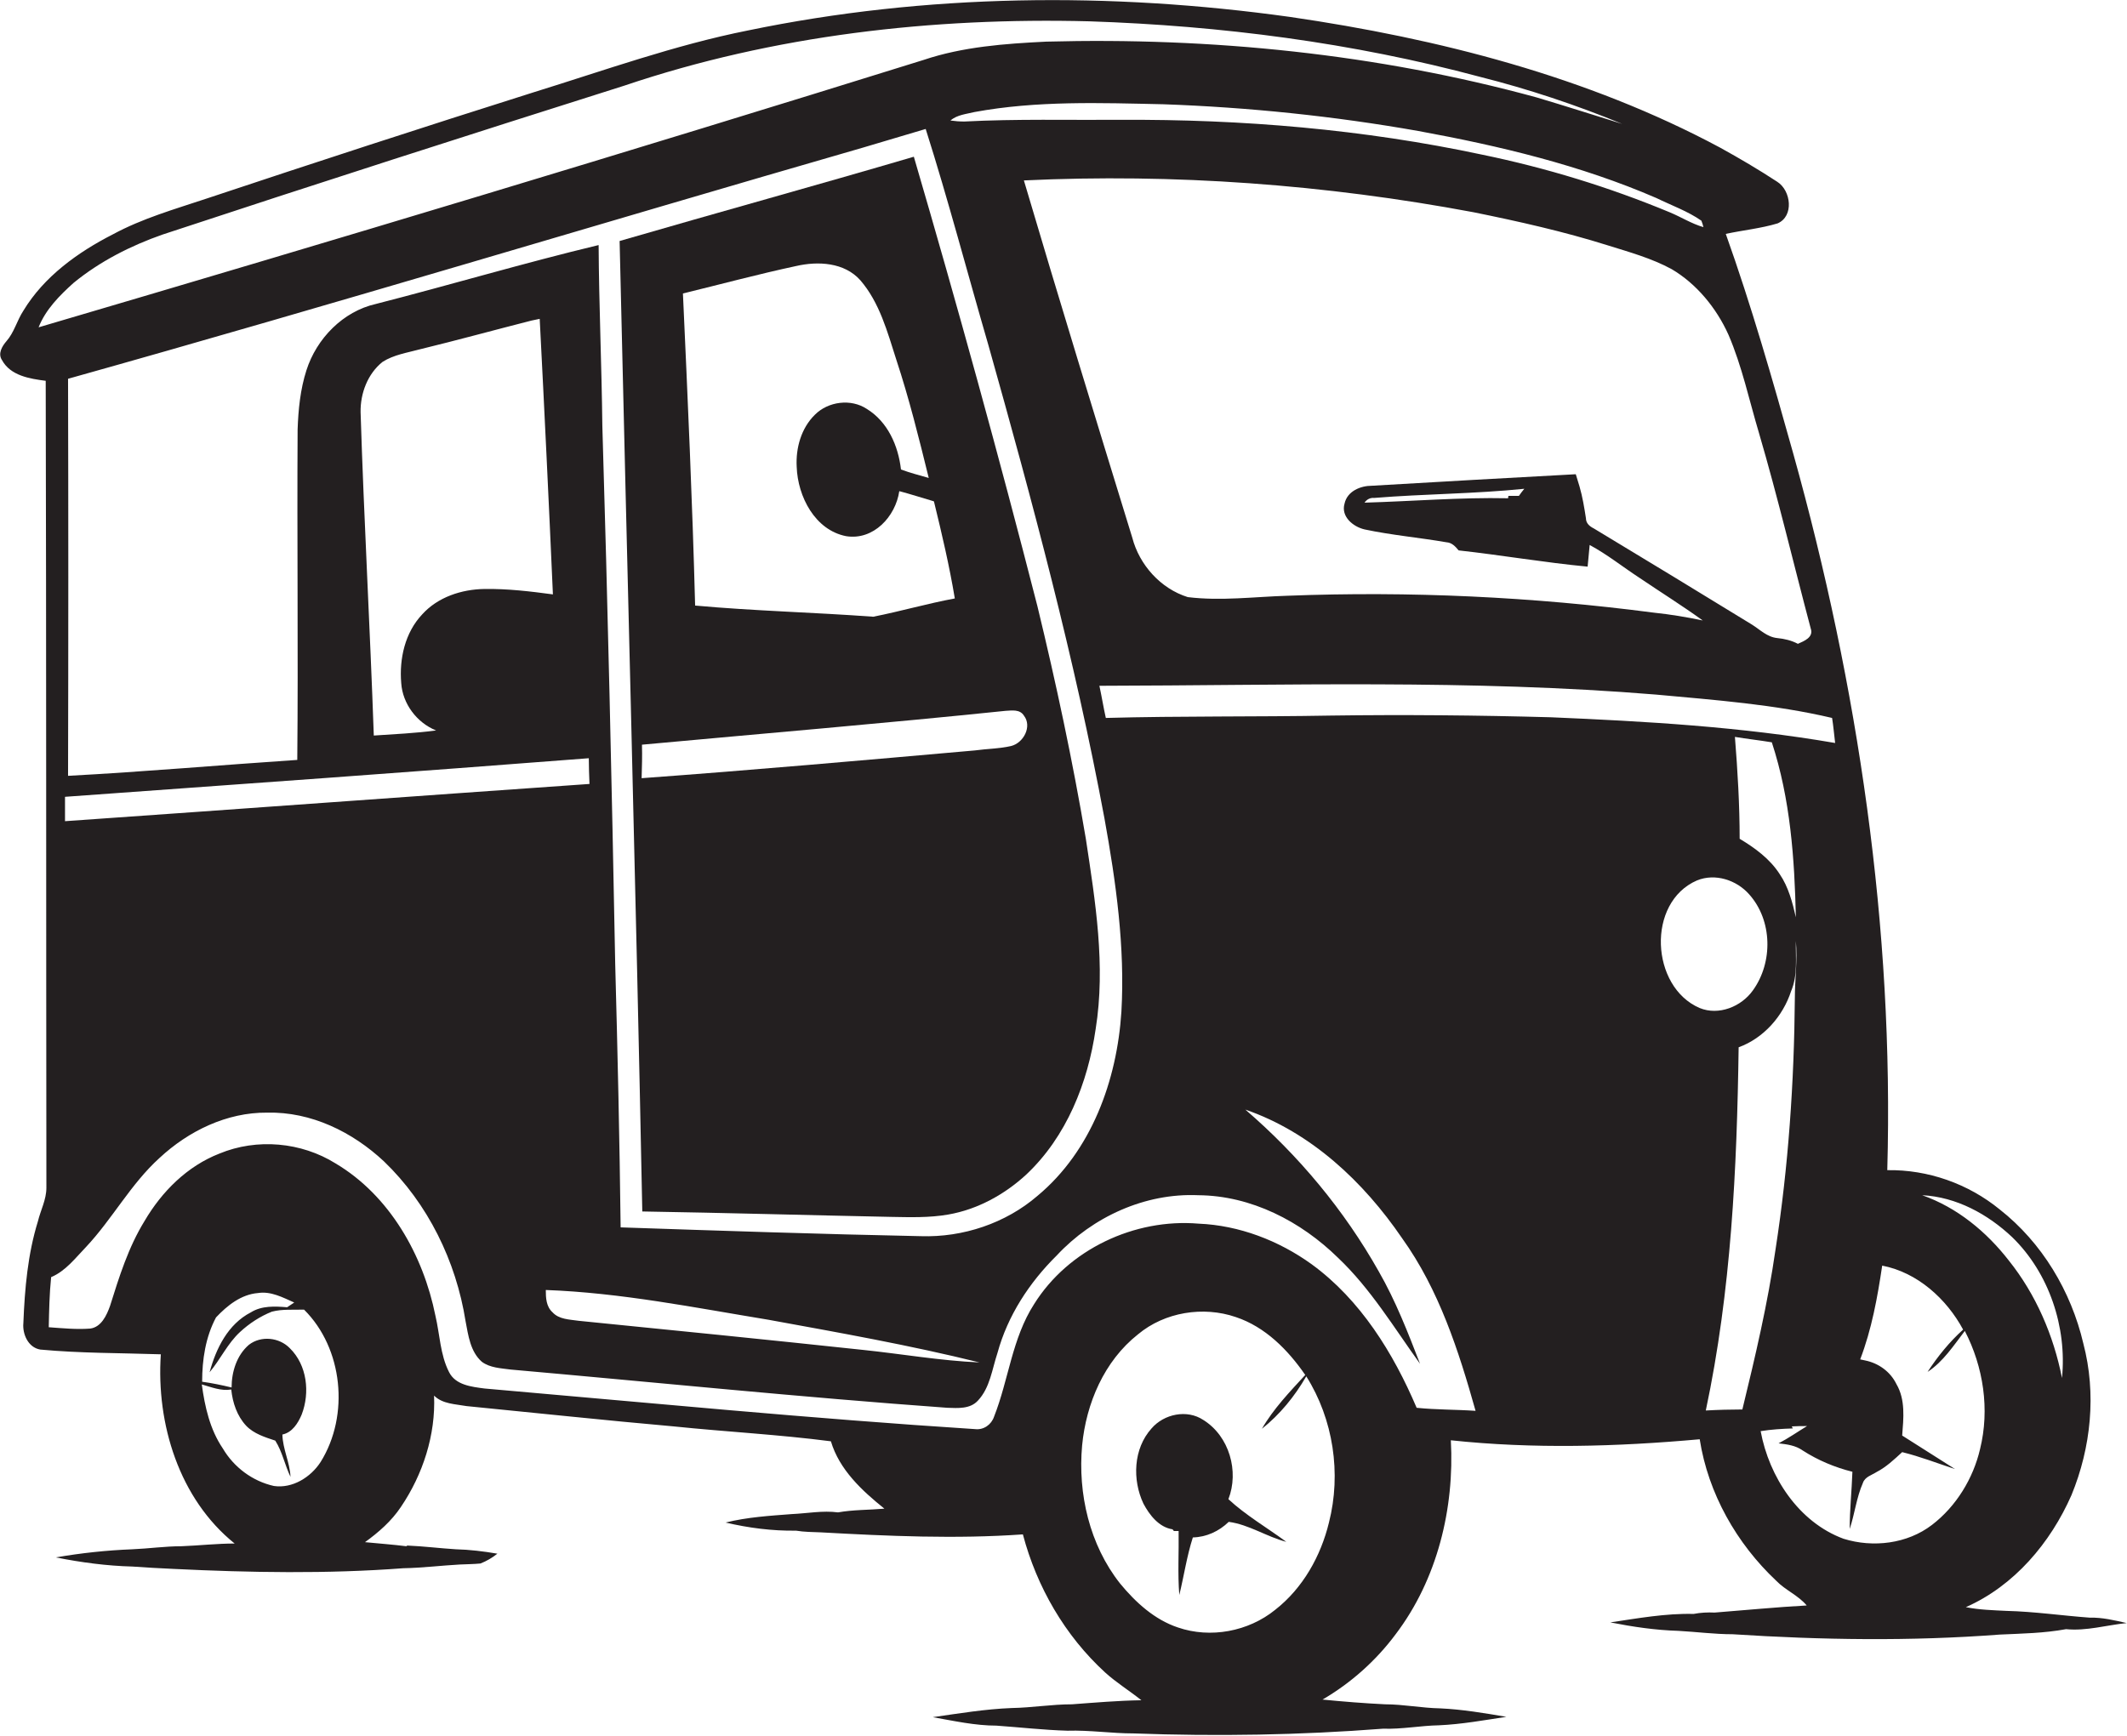 <?xml version="1.0" encoding="utf-8"?>
<!-- Generator: Adobe Illustrator 19.2.0, SVG Export Plug-In . SVG Version: 6.00 Build 0)  -->
<svg version="1.1" id="Layer_1" xmlns="http://www.w3.org/2000/svg" xmlns:xlink="http://www.w3.org/1999/xlink" x="0px" y="0px"
	 viewBox="0 0 628.2 512.8" enable-background="new 0 0 628.2 512.8" xml:space="preserve">
<g>
	<path fill="#231F20" d="M320.7,247.8c-3.9-23.1-8.8-46-14.3-68.7c-11.4-44.5-23.6-88.7-36.5-132.8C241,54.8,211.9,62.8,183,71.2
		c2.2,95.6,4.8,191.1,6.7,286.7c24.4,0.4,48.8,1.1,73.3,1.6c5.7,0.1,11.4,0.3,17.1-0.7c8.6-1.5,16.6-5.9,23-11.8
		c11.9-11.2,18.2-27.1,20.5-43C326.6,285.3,323.5,266.3,320.7,247.8z M235.1,78.6c6.5-1.5,14.3-1.1,19,4.2c5.7,6.6,8,15.3,10.6,23.4
		c3.8,11.5,6.7,23.2,9.6,35c-2.8-0.8-5.5-1.5-8.2-2.5c-0.8-7-3.9-14.1-10.1-17.9c-4.7-3.1-11.4-2.2-15.3,1.7
		c-4.1,4-5.7,9.9-5.4,15.4c0.3,8.8,5.4,18.7,14.6,20.5c8.1,1.3,14.6-5.8,15.7-13.3c3.4,0.9,6.8,2,10.2,3l0.1,0.3
		c2.3,9.4,4.5,18.8,6.1,28.4c-8.1,1.5-16,3.8-24.1,5.4c-17.5-1.3-35.1-1.7-52.6-3.3c-0.8-30.7-2.2-61.5-3.6-92.2
		C212.8,84,223.9,81,235.1,78.6z M298.6,220.4c-3.5,0.8-7.1,0.8-10.7,1.3c-32.8,2.9-65.6,5.8-98.4,8.2c0.1-3.3,0.2-6.6,0.1-9.9
		c35.8-3.3,71.6-6.3,107.4-10c1.9-0.1,4.2-0.5,5.4,1.4C304.9,214.6,302.3,219.5,298.6,220.4z"/>
	<path fill="#231F20" d="M355.4,419.5c-4.8-3.2-11.6-1.8-15.3,2.5c-5.4,6-5.7,15.2-2.4,22.2c1.8,3.4,4.6,7,8.6,7.6l0.4,0.5
		c0.4,0,1.1,0,1.4,0c0.1,6.3-0.3,12.6,0.2,18.9c1.4-5.7,2.2-11.4,4-17c4-0.1,7.7-1.8,10.6-4.6c6,0.8,11.2,4.4,17,5.9
		c-5.7-4.2-11.9-7.8-17.1-12.6C366,434.7,363.1,424.3,355.4,419.5z"/>
	<path fill="#231F20" d="M617.2,477.9c-8.2-0.6-16.4-1.8-24.6-2c-4-0.2-8-0.3-12-1.1c14.3-6.3,25-19,31.2-33.1
		c5.8-14.1,7.4-30,3.5-44.8c-3.6-15.4-12.2-29.8-24.7-39.6c-9.3-7.6-21.2-11.8-33.2-11.6c2-71.5-8.6-143-27.8-211.8
		c-6.1-21.8-12.3-43.5-19.9-64.8c5.1-1.1,10.3-1.6,15.3-3.1c4.9-2.1,4-9.7-0.1-12.3c-5.5-3.6-11.1-6.9-16.9-10.1
		C468.8,22.6,424.9,11.4,381,5c-53.1-7.4-107.5-6.9-160.1,4c-21.6,4.3-42.4,11.8-63.4,18.3C125.2,37.5,93,48,60.9,58.7
		c-9.3,3.1-18.8,5.8-27.5,10.5C23,74.5,13,81.7,6.9,91.8c-1.9,2.9-2.7,6.4-5,9c-1.3,1.5-2.6,3.7-1.3,5.6c2.5,4.6,8.2,5.5,12.9,6.1
		c0.2,79.5,0.1,158.9,0.2,238.4c0,3.5-1.7,6.6-2.5,9.9c-3,9.7-3.9,19.9-4.3,30.1c-0.3,3.2,1.4,7.2,5,7.8c11.8,1.1,23.7,1,35.6,1.4
		c-1.4,20.5,5.4,42.7,21.8,55.9c-5.2,0-10.5,0.6-15.7,0.8c-4.8,0-9.7,0.7-14.5,0.9c-7.6,0.3-15.1,1.1-22.6,2.4
		c7.5,1.5,15,2.5,22.6,2.7c4,0.3,8.1,0.5,12.2,0.7c22.6,1.1,45.3,1.5,67.8-0.2c5.6-0.1,11.2-0.8,16.7-1.1c2-0.1,4.1-0.1,6.1-0.3
		c1.8-0.7,3.5-1.7,5-2.9c-4.1-0.7-8.2-1.2-12.3-1.3c-4.8-0.3-9.5-0.9-14.3-1.1l-0.3,0.2c-4-0.5-8.1-0.8-12.2-1.2
		c4-2.9,7.8-6.2,10.6-10.4c6.5-9.6,10.3-21.3,9.8-32.9c2.5,2.5,6.3,2.5,9.6,3.1c20.4,2,40.8,4.2,61.2,6c15.5,1.6,31,2.4,46.4,4.4
		c2.5,8.4,9.2,14.6,15.8,19.9c-4.6,0.4-9.2,0.3-13.7,1.1c-4.5-0.6-9.1,0.3-13.6,0.5c-6.5,0.5-13.2,0.9-19.6,2.5
		c6.8,1.6,13.8,2.5,20.8,2.4c2.4,0.4,4.9,0.4,7.3,0.5c19.9,1.1,39.8,2,59.7,0.6c4.1,15.5,12.4,29.9,24.3,40.8
		c3.3,3,7.2,5.4,10.7,8.2c-6.8,0.1-13.7,0.7-20.5,1.2c-6,0-11.8,1-17.8,1.1c-7.8,0.3-15.6,1.6-23.3,2.7c6.2,1.1,12.5,2.5,18.8,2.5
		c7,0.5,14,1.3,21,1.5c6.5-0.2,13,0.8,19.5,0.8c24.6,0.9,49.2,0.5,73.7-1.4c5.5,0.2,11-0.9,16.5-1c6.7-0.3,13.3-1.5,19.9-2.5
		c-6.5-1.1-13-2.2-19.5-2.5c-5.5-0.1-10.9-1.2-16.3-1.2c-6.2-0.3-12.4-0.8-18.5-1.4c8.4-4.9,15.8-11.5,21.6-19.3
		c12.3-16.2,17.4-37.2,16.3-57.3c24.4,2.6,49,1.9,73.5-0.3c2.5,16,10.9,30.8,22.6,41.8c2.7,2.8,6.5,4.3,9,7.3
		c-9.1,0.5-18.2,1.4-27.2,2.1c-2.1-0.1-4.1,0-6.2,0.4c-8.3-0.2-16.5,1.3-24.6,2.5c6.6,1.3,13.3,2.3,20.1,2.5c5.4,0.3,10.7,1,16,1
		c26.3,1.7,52.6,2.1,78.9,0.1c6.5-0.3,13.1-0.4,19.6-1.6c6,0.6,12-1.2,17.9-1.8C624.6,478.7,620.9,477.8,617.2,477.9z M594.3,365.5
		c10.9,10.6,16.2,26.6,14.7,41.6c-2.5-12.6-7.7-24.7-15.7-34.7c-6.6-8.5-15.3-15.7-25.6-19.3C577.8,353.6,587.1,358.7,594.3,365.5z
		 M510.5,98.9c4,9.3,6.1,19.3,9,29c5.6,19.1,10.2,38.6,15.3,57.8c0.9,2.6-2,3.7-3.8,4.5c-1.9-1-4-1.5-6.1-1.7c-3-0.3-5.1-2.5-7.5-4
		c-15.5-9.5-31.1-19-46.7-28.4c-1.2-0.6-2.3-1.5-2.3-3c-0.5-3.2-1-6.3-1.9-9.4c-0.4-1.2-0.7-2.4-1.1-3.6
		c-20.1,1.1-40.1,2.2-60.2,3.4c-3.4,0-7.3,1.6-8.1,5.3c-1.1,3.8,2.5,6.8,5.9,7.6c8,1.7,16.1,2.4,24.2,3.8c1.6,0.1,2.6,1.2,3.6,2.4
		c12.7,1.4,25.4,3.6,38.1,4.8c0.2-2.1,0.4-4.3,0.6-6.4c5.2,2.8,9.8,6.5,14.7,9.7c6.2,4.2,12.6,8.2,18.7,12.6
		c-4.8-1-9.6-1.8-14.4-2.3c-35.9-4.7-72.2-6.4-108.3-5c-9.8,0.3-19.6,1.6-29.4,0.4c-8-2.5-14.3-9.5-16.4-17.6
		c-10.8-35.1-21.6-70.3-32-105.5c44.4-2.1,89,1.2,132.8,9.4c13.3,2.7,26.7,5.7,39.7,9.8c6.4,2,12.9,3.8,18.8,7
		C501,83.8,506.9,90.9,510.5,98.9z M450.2,144.4c-0.6,0.7-1.1,1.4-1.6,2.1c-0.8,0-2.3,0-3.1,0l-0.1,0.7c-14.2-0.3-28.3,0.9-42.4,1.3
		c0.7-1,1.7-1.5,2.9-1.4C420.7,145.9,435.5,145.9,450.2,144.4z M118.5,201.8c0.4,6.1,4.6,11.7,10.3,14c-6.1,0.8-12.3,1.1-18.4,1.5
		c-1.1-31.8-2.9-63.6-3.9-95.5c-0.1-5.6,2.1-11.4,6.5-14.9c3.3-2.1,7.3-2.7,11-3.7c11.1-2.7,22-5.7,33-8.5c0.6-0.1,1.8-0.4,2.4-0.5
		c1.4,27.1,2.7,54.2,3.9,81.4c-6.7-0.9-13.4-1.7-20.2-1.6c-6.8,0.1-13.8,2.4-18.4,7.5C119.6,186.9,117.9,194.6,118.5,201.8z
		 M173.9,224c0,2.5,0.1,5.1,0.2,7.6c-51.6,3.6-103.3,7.4-154.9,11c0-2.4,0-4.8,0-7.2C70.8,231.7,122.3,228,173.9,224z M227,389.9
		c20.8,3.8,41.7,7.5,62.3,12.6c-11.5-0.5-22.9-2.5-34.4-3.7c-28-3-56-5.8-84-8.6c-2.7-0.4-5.8-0.4-7.7-2.5c-1.9-1.7-2-4.3-2-6.6
		C183.3,381.9,205.1,386.3,227,389.9z M272,365.2c-29.6-0.6-59.1-1.6-88.7-2.6c-0.3-25.9-0.9-51.9-1.6-77.8c-1-53-2.2-106-3.8-159
		c-0.2-17.8-1-35.6-1.1-53.4c-22.1,5.3-43.9,11.8-65.8,17.4c-9.7,2.2-17.5,10.2-20.5,19.6c-1.8,5.6-2.4,11.6-2.6,17.5
		c-0.2,32.5,0.2,65.1-0.1,97.6c-22.6,1.5-45.1,3.5-67.7,4.7c0.1-39.1,0.1-78.2,0-117.3c78.5-22,156.5-45.7,234.8-68.3
		c6.2-1.8,12.3-3.7,18.5-5.5c6.7,21.1,12.3,42.5,18.5,63.8c13,46.2,25.5,92.6,34.3,139.9c3.4,18.8,6.1,38,5,57.1
		c-1.3,20.2-8.8,41.1-24.8,54.4C297,361.4,284.4,365.6,272,365.2z M502.5,65.2c0.2,0.5,0.5,1.4,0.6,1.9c-3.5-1-6.6-3-10-4.4
		c-17.8-7.4-36.4-13.1-55.3-17c-35.1-7.5-71-10.5-106.8-10.3c-15.4,0.1-30.8-0.3-46.2,0.5c-1.4,0-2.7-0.1-4.1-0.3
		c2-1.7,4.7-1.9,7.1-2.5c18.4-3.4,37.2-2.7,55.8-2.3c25.2,0.9,50.4,3.5,75.3,7.9c24,4.4,47.9,10.1,70.3,19.8
		C493.7,60.7,498.5,62.4,502.5,65.2z M11.4,96.7c2.1-5.3,6.2-9.4,10.3-13.1c7.8-6.4,16.9-11,26.3-14.3c45.4-15,90.9-29.6,136.4-44
		c44.1-14.9,91-20.2,137.4-19c38.8,1.3,77.7,6.3,115.3,16.4c14.3,3.6,28.4,8.3,42,13.9c-8.4-2.6-16.8-5.3-25.2-7.8
		C406.8,15.9,357.7,11,309,12.3c-12.2,0.6-24.6,1.5-36.2,5.4C185.8,44.8,98.7,71,11.4,96.7z M94.7,431.9c-2.9,4.5-8.3,7.9-13.8,7.1
		c-6.3-1.4-11.8-5.5-15.1-11.1c-3.8-5.6-5.3-12.3-6.2-18.9c2.8,0.8,5.7,2,8.7,1.5c0.4,3.9,1.7,7.8,4.4,10.7c2.3,2.4,5.6,3.4,8.6,4.4
		c2.1,3.3,2.8,7.2,4.5,10.7c-0.2-4.3-2.3-8.2-2.4-12.5c2.9-0.6,4.6-3.3,5.7-5.9c2.5-6.5,1.6-14.6-3.5-19.6c-3.1-3.2-8.5-3.8-12.1-1
		c-3.6,3.1-5.1,8-5.1,12.6c-2.9-0.7-5.8-1.3-8.7-1.7c0-6.5,1-13.2,4.1-19c3.3-3.5,7.4-6.8,12.4-7.2c3.8-0.6,7.3,1.3,10.7,2.8
		c-0.7,0.5-1.4,0.9-2.1,1.4c-3.6-0.3-7.5-0.5-10.7,1.5c-6.8,3.5-10.3,10.7-12.2,17.7c3.2-3.8,5.3-8.5,9-11.9c2.7-2.5,5.9-4.6,9.4-6
		c3.1-0.8,6.3-0.5,9.5-0.6C101.3,398.3,103.3,418.1,94.7,431.9z M392.5,449.8c-2.4,9.9-7.7,19.4-15.9,25.8
		c-7.9,6.4-19.1,8.5-28.7,5.2c-6.9-2.3-12.5-7.4-17.1-13c-9-11.4-12.5-26.5-11.2-40.8c1.2-12.4,6.5-24.9,16.5-32.8
		c7.9-6.6,19.3-8.4,28.9-5.1c8.7,2.9,15.4,9.7,20.5,17.1c-4.6,5-9.4,10-12.8,15.9c5.3-4.2,9.7-9.6,13.1-15.5
		C393.8,419.3,396.2,435.3,392.5,449.8z M418.4,415.9c-6.9-16.2-16.6-31.9-31-42.4c-9.7-7-21.4-11.5-33.4-12
		c-18.9-1.6-38.5,7.6-48.6,23.8c-6.5,10.1-7.5,22.3-11.8,33.2c-0.8,2.4-3.1,4-5.6,3.7c-48.3-3.1-96.6-7.8-144.9-12
		c-3.8-0.5-8.6-1-10.5-4.9c-2.6-5.1-2.7-11.1-4-16.6c-3.6-17.9-13.5-35.5-29.5-45c-10.1-6.3-23.2-7.5-34.3-2.9
		c-9.5,3.7-17,11.2-22.1,19.9c-4.8,7.8-7.5,16.5-10.2,25.1c-1,2.8-2.6,6.3-5.9,6.7c-4,0.3-8.1-0.1-12.2-0.4
		c0.1-4.9,0.2-9.9,0.7-14.8c4.3-1.8,7.2-5.7,10.3-8.9c7.8-8.3,13.2-18.6,21.7-26.3c8.6-8,19.9-13.5,31.8-13.4
		c13-0.3,25.2,5.7,34.5,14.4c13,12.5,21.3,29.5,24.1,47.2c0.8,4.2,1.4,9,4.8,12c2.4,1.8,5.6,1.9,8.5,2.3c43,3.8,86,8.2,129,11.3
		c3.1,0.1,6.7,0.4,9-2.1c3.6-3.8,4.2-9.3,5.8-14.1c3-11,9.4-20.8,17.5-28.8c10.6-11.4,26.1-18.5,41.8-17.8
		c15.6,0.1,30.3,7.7,41.3,18.5c9.6,9.1,16.5,20.6,24.2,31.3c-3.6-9.3-7.2-18.6-12.2-27.3c-10.2-18.1-23.7-34.3-39.4-47.8
		c19.4,6.7,34.9,21.3,46.3,38c10.9,15.2,16.7,33.2,21.7,51C430,416.4,424.2,416.5,418.4,415.9z M458,211.9
		c-21.7-0.6-43.4-0.8-65-0.5c-22.1,0.4-44.3,0.1-66.4,0.7c-0.7-3.1-1.2-6.3-1.9-9.5c54.8-0.1,109.7-1.9,164.4,2.6
		c17.4,1.6,35,2.9,52,6.9c0.4,2.5,0.6,5,0.9,7.4C514.2,214.7,486.1,213.1,458,211.9z M530.4,271c-1-4.4-2.2-9-4.8-12.8
		c-2.9-4.5-7.3-7.7-11.8-10.4c0-10-0.6-20.1-1.4-30.1c3.6,0.6,7.3,1,10.9,1.6C528.8,236.1,530,253.6,530.4,271z M501.2,260.1
		c5.4-2.2,11.7-0.1,15.4,4.1c6.9,7.7,7.1,20.1,1.1,28.4c-3.4,4.8-10.1,7.5-15.7,5.2C487.5,291.6,486.2,266.6,501.2,260.1z
		 M503.8,416.7c7.5-35.3,9.2-71.4,9.7-107.3c7.4-2.7,13.1-9.2,15.5-16.6c2-4.7,1.3-9.8,1.4-14.8c0.5,5.6-0.3,11.3-0.3,16.9
		c-0.2,24.8-1.9,49.7-5.7,74.2c-2.3,16-6,31.7-9.8,47.3C511,416.4,507.4,416.5,503.8,416.7z M570.6,450.5
		c-7.3,5.6-17.4,6.8-26.1,4.1c-13.3-4.9-22-18.3-24.5-31.8c3.1-0.5,6.3-0.7,9.5-0.8l-0.3-0.6c1.5-0.1,3-0.1,4.5-0.1
		c-2.8,1.7-5.5,3.6-8.4,5.1c2.5,0.3,5,0.6,7.1,2.1c4.5,2.9,9.5,5,14.7,6.3c-0.2,5.7-0.8,11.3-0.8,16.9c1.5-4.5,2-9.3,3.9-13.6
		c0.6-1.8,2.6-2.3,4-3.2c2.9-1.5,5.2-3.7,7.6-5.9c5.3,1.3,10.4,3.3,15.6,5c-5.2-3.3-10.4-6.6-15.6-9.9c0.4-5.1,1-10.6-1.7-15.2
		c-1.8-3.7-5.3-6.2-9.3-7l-1.4-0.3c3.4-8.9,5.1-18.3,6.5-27.7c10.4,2,19,9.8,23.9,18.9c-4,3.6-7.5,7.9-10.5,12.5
		c4.6-3,7.7-7.8,11-12.1c5.5,10.6,7.4,23.2,4.5,34.9C582.8,436.7,577.8,445,570.6,450.5z"/>
</g>
</svg>

